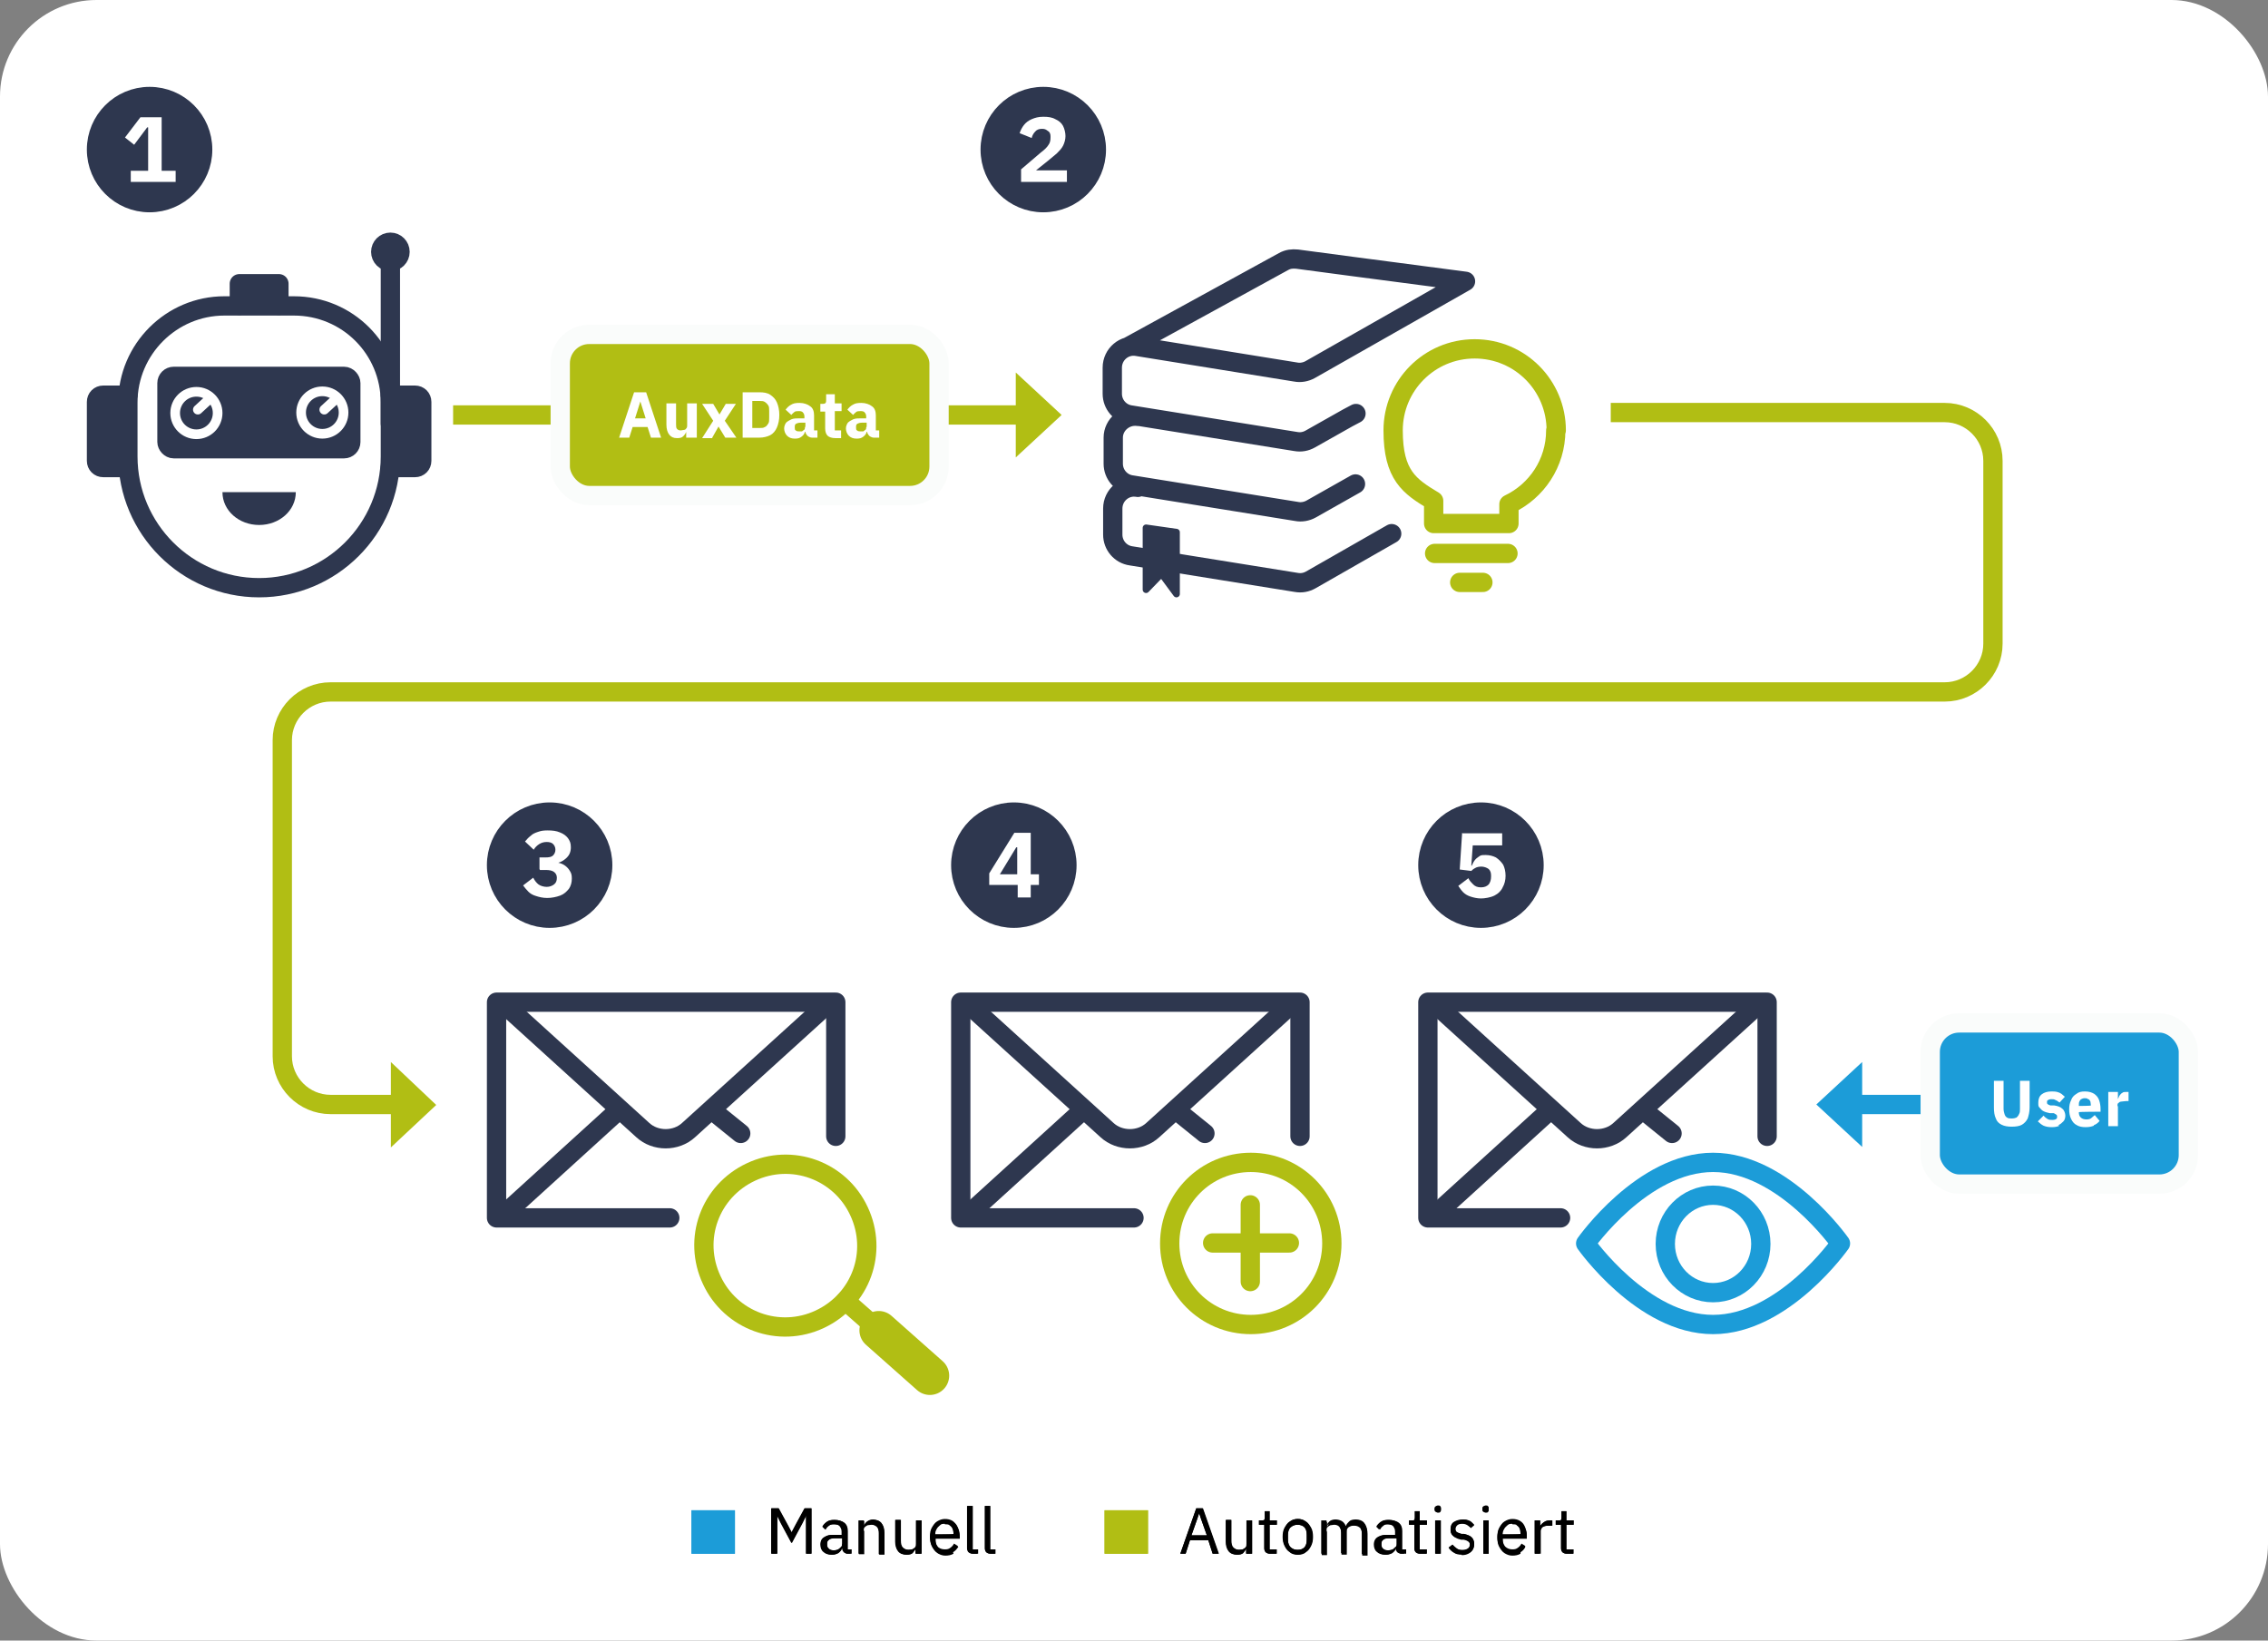 <svg xmlns="http://www.w3.org/2000/svg" xmlns:xlink="http://www.w3.org/1999/xlink" id="Ebene_2" viewBox="0 0 470 340"><rect x="0" y="0" width="470" height="340" fill="#808080" stroke="none"/><defs><style> .st0 { clip-path: url(#clippath-6); } .st1 { clip-path: url(#clippath-7); } .st2 { clip-path: url(#clippath-17); } .st3 { clip-path: url(#clippath-15); } .st4 { clip-path: url(#clippath-18); } .st5 { clip-path: url(#clippath-4); } .st6, .st7, .st8, .st9, .st10, .st11, .st12, .st13, .st14, .st15, .st16 { fill: none; } .st6, .st9, .st12, .st14, .st15, .st16 { stroke-width: 4px; } .st6, .st12 { stroke: #1c9cd8; } .st7 { stroke-width: 2px; } .st7, .st9, .st10, .st11, .st12, .st13, .st15 { stroke-linejoin: round; } .st7, .st9, .st10, .st11, .st13, .st15 { stroke-linecap: round; } .st7, .st10 { stroke: #fff; } .st17 { clip-path: url(#clippath-9); } .st18 { clip-path: url(#clippath-10); } .st19 { fill: #b1be14; } .st20 { fill: #fff; } .st21 { clip-path: url(#clippath-11); } .st9, .st11 { stroke: #2e374f; } .st22 { clip-path: url(#clippath-1); } .st10 { stroke-width: 2px; } .st11 { stroke-width: 1.4px; } .st23 { clip-path: url(#clippath-5); } .st24 { clip-path: url(#clippath-8); } .st13 { stroke-width: 8px; } .st13, .st15, .st16 { stroke: #b1be14; } .st25 { clip-path: url(#clippath-3); } .st26 { clip-path: url(#clippath-12); } .st27 { clip-path: url(#clippath-14); } .st14 { stroke: #fafcfb; } .st28 { clip-path: url(#clippath-19); } .st29 { fill: #2e374f; } .st30 { fill: #1c9cd8; } .st31 { clip-path: url(#clippath-16); } .st32 { clip-path: url(#clippath-2); } .st33 { clip-path: url(#clippath-13); } .st34 { clip-path: url(#clippath); } </style><clipPath id="clippath"><rect class="st8" width="470" height="340"></rect></clipPath><clipPath id="clippath-1"><rect class="st8" width="470" height="340"></rect></clipPath><clipPath id="clippath-2"><rect class="st8" width="470" height="340"></rect></clipPath><clipPath id="clippath-3"><rect class="st8" width="470" height="340"></rect></clipPath><clipPath id="clippath-4"><rect class="st8" width="470" height="340"></rect></clipPath><clipPath id="clippath-5"><rect class="st8" width="470" height="340"></rect></clipPath><clipPath id="clippath-6"><rect class="st8" width="470" height="340"></rect></clipPath><clipPath id="clippath-7"><rect class="st8" width="470" height="340"></rect></clipPath><clipPath id="clippath-8"><rect class="st8" width="470" height="340"></rect></clipPath><clipPath id="clippath-9"><rect class="st8" width="470" height="340"></rect></clipPath><clipPath id="clippath-10"><rect class="st8" width="470" height="340"></rect></clipPath><clipPath id="clippath-11"><polygon class="st8" points="199.1 207.7 199.1 252.3 235 252.3 269.4 235.5 269.4 207.7 199.1 207.7"></polygon></clipPath><clipPath id="clippath-12"><rect class="st8" width="470" height="340"></rect></clipPath><clipPath id="clippath-13"><polygon class="st8" points="295.9 207.7 295.9 252.3 323.4 252.3 366.2 235.5 366.2 207.7 295.9 207.7"></polygon></clipPath><clipPath id="clippath-14"><rect class="st8" width="470" height="340"></rect></clipPath><clipPath id="clippath-15"><polygon class="st8" points="102.9 207.7 102.9 252.3 138.8 252.3 173.2 235.5 173.2 207.7 102.9 207.7"></polygon></clipPath><clipPath id="clippath-16"><rect class="st8" width="470" height="340"></rect></clipPath><clipPath id="clippath-17"><rect class="st8" width="470" height="340"></rect></clipPath><clipPath id="clippath-18"><rect class="st8" width="470" height="340"></rect></clipPath><clipPath id="clippath-19"><rect class="st8" width="470" height="340"></rect></clipPath></defs><g id="Ebene_1-2"><g class="st34"><g><g class="st22"><rect class="st20" width="470" height="340" rx="20" ry="20"></rect></g><rect class="st30" x="143.3" y="313" width="9" height="9"></rect><g><path d="M159.9,322v-9.4h1.5l1.8,3.3.9,1.7h0l.9-1.7,1.8-3.3h1.4v9.4h-1.1v-7.9h0l-.8,1.6-2.2,4.1-2.2-4.1-.8-1.6h0v7.9h-1.1Z"></path><path d="M176.4,322h-.6c-.3,0-.5,0-.7-.2s-.3-.3-.4-.5c0-.2-.1-.5-.1-.7h0c0,0,.4.3.4.3h-.5c-.1.4-.4.7-.8,1-.4.2-.8.3-1.3.3-.7,0-1.3-.2-1.7-.6-.4-.4-.6-.9-.6-1.5s.1-.8.3-1.1.5-.5,1-.7c.4-.2,1-.2,1.7-.2h1.4v-.7c0-.5-.1-.9-.4-1.1-.3-.3-.7-.4-1.2-.4s-.8,0-1.1.3c-.3.2-.5.4-.7.8l-.6-.6c.2-.4.5-.7.9-1,.4-.3.9-.4,1.6-.4s1.5.2,2,.6.7,1,.7,1.7v3.8h.8v.9h0ZM174.5,318.8h-1.4c-.6,0-1.1,0-1.3.3-.3.2-.4.4-.4.8v.3c0,.3.1.6.4.8.2.2.6.3,1,.3s.7,0,.9-.2c.3-.1.5-.3.6-.5.2-.2.2-.4.2-.6v-1.1h0Z"></path><path d="M179,322h-1.1v-6.9h1.1v1.1h0c.2-.4.4-.7.7-.9s.7-.4,1.2-.4,1.3.2,1.7.7.6,1.1.6,2v4.5h-1.1v-4.3c0-.6-.1-1.1-.4-1.4-.3-.3-.7-.5-1.2-.5s-.6,0-.8.1c-.3,0-.5.2-.6.4s-.2.4-.2.7v4.8h0Z"></path><path d="M189.8,322v-1.1h0c-.1.3-.4.6-.6.9s-.7.4-1.3.4-1.3-.2-1.7-.7-.6-1.1-.6-2v-4.5h1.1v4.3c0,.6.1,1.1.4,1.4.3.3.7.5,1.2.5s.6,0,.8-.1.5-.2.6-.4c.2-.2.2-.5.2-.8v-4.8h1.1v6.9h-1.1Z"></path><path d="M195.8,322.2c-.6,0-1.2-.1-1.6-.5-.5-.3-.8-.7-1.1-1.3s-.4-1.2-.4-1.9.1-1.4.4-1.9c.3-.5.6-1,1.1-1.3.5-.3,1-.5,1.6-.5s1.1.1,1.6.4c.4.3.8.7,1,1.2.2.5.4,1.1.4,1.8v.5h-5v.3c0,.6.2,1.1.5,1.5s.9.6,1.5.6.8-.1,1.1-.3c.3-.2.6-.5.8-.9l.8.5c-.2.5-.6.9-1.1,1.1s-1,.4-1.7.4h0ZM195.8,315.8c-.4,0-.7,0-1,.3s-.5.4-.7.8c-.2.3-.3.7-.3,1.1h0c0,0,3.8,0,3.8,0h0c0-.6,0-.9-.2-1.2-.1-.3-.4-.5-.6-.7-.3-.2-.6-.2-1-.2h0Z"></path><path d="M202.6,322h-1c-.4,0-.6-.1-.9-.3-.2-.2-.3-.5-.3-.8v-8.8h1.1v9h1v.9h0Z"></path><path d="M206.3,322h-1c-.4,0-.6-.1-.9-.3-.2-.2-.3-.5-.3-.8v-8.8h1.1v9h1v.9h0Z"></path></g><rect class="st19" x="228.9" y="313" width="9" height="9"></rect><g><path d="M252.5,322h-1.2l-.9-2.8h-3.8l-.9,2.8h-1.1l3.3-9.4h1.4l3.3,9.4h0ZM250.1,318.2l-1.2-3.4-.4-1.2h0l-.4,1.2-1.2,3.4h3.2,0Z"></path><path d="M258.3,322v-1.1h0c-.1.3-.4.6-.6.9s-.7.4-1.3.4-1.3-.2-1.7-.7-.6-1.1-.6-2v-4.5h1.1v4.3c0,.6.1,1.1.4,1.4.3.3.7.5,1.2.5s.6,0,.8-.1.5-.2.6-.4c.2-.2.2-.5.2-.8v-4.8h1.1v6.9h-1.1Z"></path><path d="M264.5,322h-1.3c-.4,0-.6-.1-.9-.3-.2-.2-.3-.5-.3-.8v-4.9h-1.1v-.9h.6c.2,0,.4,0,.5-.1,0,0,.1-.3.1-.5v-1.3h1v1.9h1.5v.9h-1.5v5.1h1.4v.9h0Z"></path><path d="M268.9,322.2c-.6,0-1.2-.1-1.6-.5-.5-.3-.8-.7-1.1-1.3s-.4-1.2-.4-1.9.1-1.4.4-1.9c.3-.5.6-1,1.1-1.3.5-.3,1-.5,1.6-.5s1.2.1,1.6.5c.5.3.8.7,1.1,1.3s.4,1.2.4,1.9-.1,1.4-.4,1.9c-.3.5-.6,1-1.1,1.3-.5.3-1,.5-1.6.5ZM268.9,321.2c.6,0,1.1-.2,1.4-.5.4-.4.5-.9.5-1.6v-1c0-.7-.2-1.3-.5-1.6-.4-.4-.8-.5-1.4-.5s-1,.2-1.4.5-.6.9-.6,1.6v1c0,.7.2,1.3.6,1.6.4.4.9.5,1.4.5Z"></path><path d="M274.9,322h-1.1v-6.9h1.1v1.1h0c.1-.4.4-.7.6-.9s.7-.4,1.2-.4.9.1,1.3.3.7.6.9,1.1h0c.1-.4.4-.7.7-1,.3-.3.8-.4,1.4-.4s1.3.2,1.7.7.6,1.1.6,2v4.5h-1.1v-4.3c0-.6-.1-1.1-.4-1.4s-.6-.5-1.2-.5-.5,0-.8.1c-.2,0-.5.2-.6.4s-.2.4-.2.7v4.8h-1.1v-4.3c0-.6-.1-1.1-.4-1.4-.2-.3-.6-.5-1.1-.5s-.5,0-.8.1c-.3,0-.5.2-.6.4s-.2.4-.2.7v4.8h0Z"></path><path d="M291.2,322h-.6c-.3,0-.5,0-.7-.2-.2-.1-.3-.3-.4-.5,0-.2-.1-.5-.1-.7h0c0,0,.4.3.4.3h-.5c-.1.4-.4.7-.8,1-.4.2-.8.3-1.3.3-.7,0-1.3-.2-1.7-.6-.4-.4-.6-.9-.6-1.5s.1-.8.3-1.1c.2-.3.5-.5,1-.7s1-.2,1.7-.2h1.4v-.7c0-.5-.1-.9-.4-1.1s-.7-.4-1.2-.4-.8,0-1,.3c-.3.2-.5.4-.7.8l-.6-.6c.2-.4.5-.7.9-1s.9-.4,1.6-.4,1.5.2,2,.6.7,1,.7,1.7v3.8h.8v.9h0ZM289.4,318.8h-1.4c-.6,0-1.1,0-1.3.3-.3.2-.4.4-.4.8v.3c0,.3.1.6.4.8.2.2.6.3,1,.3s.7,0,1-.2c.3-.1.5-.3.6-.5.2-.2.2-.4.2-.6v-1.1h0Z"></path><path d="M295.6,322h-1.3c-.4,0-.6-.1-.9-.3-.2-.2-.3-.5-.3-.8v-4.9h-1.1v-.9h.6c.2,0,.4,0,.5-.1,0,0,.1-.3.1-.5v-1.3h1v1.9h1.5v.9h-1.5v5.1h1.4v.9h0Z"></path><path d="M298,313.4c-.2,0-.4,0-.5-.2-.1-.1-.2-.3-.2-.4v-.2c0-.2,0-.3.2-.4s.3-.2.5-.2.4,0,.5.2c.1.1.1.3.1.4v.2c0,.2,0,.3-.1.4-.1.1-.3.2-.5.2ZM297.5,322v-6.9h1.1v6.9h-1.1Z"></path><path d="M302.9,322.2c-.6,0-1.2-.1-1.6-.4-.4-.2-.8-.6-1.1-1l.8-.6c.3.3.6.6.9.8s.7.3,1.2.3.8-.1,1.1-.3.4-.5.4-.8,0-.5-.3-.7-.5-.3-1-.4h-.5c-.4-.1-.8-.2-1.1-.4-.3-.1-.6-.4-.8-.6-.2-.3-.3-.6-.3-1.1,0-.7.2-1.2.7-1.5s1.1-.5,1.8-.5.7,0,1,.1.5.2.8.4.4.4.6.6l-.7.6c-.1-.2-.4-.4-.7-.6s-.7-.3-1.1-.3-.8.1-1,.3-.4.5-.4.8.1.6.3.7.6.3,1,.3h.5c.8.2,1.3.4,1.6.8.3.3.5.8.5,1.3s-.1.8-.3,1.2c-.2.3-.5.6-.9.8s-.8.3-1.4.3h0Z"></path><path d="M307.9,313.4c-.2,0-.4,0-.5-.2-.1-.1-.2-.3-.2-.4v-.2c0-.2,0-.3.2-.4s.3-.2.5-.2.4,0,.5.2c.1.1.1.3.1.4v.2c0,.2,0,.3-.1.4-.1.1-.3.2-.5.2ZM307.4,322v-6.9h1.1v6.9h-1.1Z"></path><path d="M313.4,322.2c-.6,0-1.2-.1-1.6-.5-.5-.3-.8-.7-1.1-1.3s-.4-1.2-.4-1.9.1-1.4.4-1.9c.3-.5.6-1,1.1-1.3.5-.3,1-.5,1.6-.5s1.1.1,1.6.4.8.7,1,1.2c.2.5.4,1.1.4,1.8v.5h-5v.3c0,.6.2,1.1.5,1.5.4.4.9.6,1.5.6s.8-.1,1.1-.3.6-.5.8-.9l.8.5c-.2.5-.6.9-1,1.1s-1,.4-1.7.4h0ZM313.4,315.8c-.4,0-.7,0-1,.3s-.5.4-.7.8c-.2.3-.3.7-.3,1.1h0c0,0,3.8,0,3.8,0h0c0-.6,0-.9-.2-1.2-.1-.3-.4-.5-.6-.7-.3-.2-.6-.2-1-.2h0Z"></path><path d="M319.2,322h-1.1v-6.9h1.1v1.3h0c0-.2.2-.4.4-.6.2-.2.4-.4.7-.5s.6-.2,1-.2h.4v1.1h-.6c-.4,0-.7,0-1,.1s-.5.2-.6.4c-.1.2-.2.4-.2.6v4.7h0Z"></path><path d="M326,322h-1.3c-.4,0-.6-.1-.9-.3-.2-.2-.3-.5-.3-.8v-4.9h-1.1v-.9h.6c.2,0,.4,0,.5-.1,0,0,.1-.3.1-.5v-1.3h1v1.9h1.5v.9h-1.5v5.1h1.4v.9h0Z"></path></g><g class="st32"><g><path class="st29" d="M113.9,190.3c6.1,0,11-4.9,11-11s-4.9-11-11-11-11,4.9-11,11,4.9,11,11,11"></path><circle class="st9" cx="113.9" cy="179.3" r="11"></circle><path class="st29" d="M210.1,190.3c6.1,0,11-4.9,11-11s-4.9-11-11-11-11,4.9-11,11,4.9,11,11,11"></path><circle class="st9" cx="210.1" cy="179.3" r="11"></circle><path class="st29" d="M306.9,190.3c6.1,0,11-4.9,11-11s-4.9-11-11-11-11,4.9-11,11,4.9,11,11,11"></path><circle class="st9" cx="306.9" cy="179.3" r="11"></circle><path class="st29" d="M31,42c6.1,0,11-4.9,11-11s-4.9-11-11-11-11,4.9-11,11,4.9,11,11,11"></path><circle class="st9" cx="31" cy="31" r="11"></circle></g></g><polygon class="st20" points="36.4 35.4 33.5 35.4 33.5 24.3 29.1 24.3 25.9 28.5 27.8 30 30.5 26.4 30.7 26.4 30.7 35.4 27.1 35.4 27.1 37.7 36.4 37.7 36.4 35.4"></polygon><g class="st25"><g><path class="st29" d="M216.2,42c6.1,0,11-4.9,11-11s-4.9-11-11-11-11,4.9-11,11,4.9,11,11,11"></path><circle class="st9" cx="216.2" cy="31" r="11"></circle><path class="st20" d="M214.7,35.3l2.5-2c.6-.5,1.2-1,1.8-1.5.5-.5,1-1,1.3-1.6.3-.6.5-1.3.5-2s-.2-1.5-.5-2.1-.9-1.1-1.6-1.4c-.7-.4-1.5-.5-2.5-.5s-1.7.2-2.4.5c-.7.3-1.2.7-1.6,1.2-.4.5-.7,1.1-.9,1.7l2.5,1c.1-.5.4-1,.7-1.3.3-.4.8-.6,1.4-.6s.8.1,1.2.4c.4.2.6.6.6,1.1v.3c0,.6-.1,1.1-.4,1.5-.3.5-.8,1-1.6,1.6l-4.1,3.5v2.6h9.5v-2.4h-6.3Z"></path></g></g><line class="st6" x1="427" y1="228.9" x2="382.3" y2="228.9"></line><polygon class="st30" points="376.4 228.9 385.9 237.7 385.9 220.1 376.4 228.9"></polygon><g class="st5"><g><rect class="st30" x="400" y="212" width="53.5" height="33.4" rx="6" ry="6"></rect><rect class="st14" x="400" y="212" width="53.5" height="33.4" rx="6" ry="6"></rect><path class="st20" d="M438.8,229.2c0-.3,0-.5.2-.6.1-.1.3-.3.6-.3.3,0,.6-.1,1-.1h.5v-1.9h-.4c-.4,0-.7,0-.9.2-.2.1-.4.3-.6.6-.1.2-.2.5-.3.7h0v-1.5h-2v7.1h2v-4.1h0ZM432.8,227.8c.2.1.3.3.4.5,0,.2.1.5.1.8h0c0,.1-2.5.1-2.5.1h0c0-.4,0-.7.1-.9.1-.2.2-.4.4-.5s.4-.2.7-.2.5,0,.7.2M433.9,233.2c.5-.2.9-.5,1.2-.9l-1-1.2c-.2.2-.5.4-.7.6s-.6.3-1,.3-.9-.1-1.2-.4c-.3-.3-.4-.6-.4-1.1h0c0-.1,4.5-.1,4.5-.1v-.6c0-.6-.1-1.2-.3-1.8s-.6-1-1-1.3c-.5-.3-1.1-.5-1.9-.5s-1.3.1-1.8.5c-.5.3-.9.7-1.1,1.3-.3.6-.4,1.2-.4,1.9s.1,1.4.4,2c.3.6.6,1,1.2,1.3.5.3,1.1.4,1.8.4s1.2-.1,1.7-.3M426.5,233.2c.5-.2.8-.5,1.1-.8s.4-.8.4-1.2-.2-1.1-.6-1.4c-.4-.4-1-.6-1.7-.7h-.8c-.3-.1-.5-.2-.6-.3-.1-.1-.1-.2-.1-.4s0-.3.2-.4c.1-.1.4-.2.7-.2s.6,0,.9.2c.3.1.5.3.8.5l1.1-1.2c-.2-.2-.5-.4-.7-.6-.3-.2-.5-.3-.9-.4s-.8-.1-1.2-.1c-.8,0-1.5.2-2,.6s-.7,1-.7,1.7,0,.8.3,1.1.4.5.8.7c.4.2.8.3,1.3.4h.8c.2.1.4.2.5.3.1,0,.2.2.2.4s0,.4-.2.5c-.1.1-.4.2-.8.2s-.7,0-1-.2-.6-.4-.8-.7l-1.2,1.2c.4.4.8.7,1.2.9.5.2,1,.3,1.7.3s1.1-.1,1.6-.3M413.2,229.5c0,.9.1,1.7.4,2.3.2.6.6,1,1.2,1.3s1.3.4,2.1.4,1.6-.1,2.1-.4.9-.7,1.2-1.3c.2-.6.4-1.4.4-2.3v-5.5h-2v5.8c0,.4,0,.8-.2,1.1-.1.3-.3.5-.5.7-.2.1-.6.2-1,.2s-.7,0-1-.2-.4-.4-.5-.7c-.1-.3-.2-.7-.2-1.1v-5.8h-2v5.5h0Z"></path></g></g><line class="st16" x1="93.9" y1="86" x2="214.1" y2="86"></line><polygon class="st19" points="220 86 210.5 77.2 210.5 94.8 220 86"></polygon><g class="st23"><g><rect class="st19" x="116.1" y="69.3" width="78.5" height="33.4" rx="6" ry="6"></rect><rect class="st14" x="116.1" y="69.3" width="78.5" height="33.4" rx="6" ry="6"></rect><path class="st20" d="M179.5,88.6c0,.2,0,.4-.2.5-.1.1-.3.2-.4.3-.2,0-.4,0-.6,0s-.5,0-.7-.2c-.2-.1-.2-.3-.2-.6v-.2c0-.3.1-.5.3-.6s.5-.2.9-.2h1v.8h0ZM182.2,89.2h-.7v-3.1c0-.8-.2-1.5-.8-1.9-.5-.4-1.3-.7-2.2-.7s-1.3.1-1.8.4c-.4.2-.8.6-1.1,1l1.2,1.1c.1-.2.4-.4.6-.6s.6-.2.9-.2.7,0,.9.3c.2.2.3.5.3.8v.4h-1.1c-.6,0-1.1,0-1.6.2-.4.2-.8.4-1.1.7-.2.3-.4.7-.4,1.2s.2,1.1.6,1.5c.4.4.9.6,1.6.6s1-.1,1.4-.4.6-.6.7-1h.5l-.4-.5v.2c0,.3,0,.6.2.8.1.2.3.4.5.5s.4.2.7.2h1.1v-1.6h0ZM174.3,89.2h-1.3v-4h1.4v-1.6h-1.4v-1.9h-1.8v1.2c0,.2,0,.4-.1.6-.1.1-.3.2-.6.2h-.5v1.6h1v3.5c0,.7.2,1.2.5,1.5s.9.5,1.6.5h1.2v-1.6h0ZM166.8,88.6c0,.2,0,.4-.2.5-.1.1-.3.2-.4.3-.2,0-.4,0-.6,0s-.5,0-.7-.2c-.2-.1-.2-.3-.2-.6v-.2c0-.3.1-.5.3-.6s.5-.2.9-.2h1v.8h0ZM169.4,89.2h-.7v-3.1c0-.8-.2-1.5-.8-1.9-.5-.4-1.3-.7-2.2-.7s-1.3.1-1.8.4c-.4.2-.8.6-1.1,1l1.2,1.1c.1-.2.4-.4.6-.6s.6-.2.9-.2.7,0,.9.3c.2.2.3.5.3.8v.4h-1.1c-.6,0-1.1,0-1.6.2-.4.2-.8.4-1.1.7-.2.3-.4.7-.4,1.2s.2,1.1.6,1.5c.4.4.9.6,1.6.6s1-.1,1.4-.4.6-.6.7-1h.5l-.4-.5v.2c0,.3,0,.6.2.8.1.2.3.4.5.5s.4.2.7.2h1.1v-1.6h0ZM155.9,83.1h1.5c.4,0,.8,0,1.1.2s.5.4.7.7c.2.3.2.7.2,1.2v1.4c0,.5,0,.9-.2,1.2s-.4.6-.7.7c-.3.2-.6.2-1.1.2h-1.5v-5.8ZM157.4,90.7c.8,0,1.6-.2,2.2-.5s1.1-.9,1.4-1.6.5-1.6.5-2.6-.2-1.9-.5-2.6c-.3-.7-.8-1.2-1.4-1.6s-1.4-.5-2.2-.5h-3.5v9.4s3.5,0,3.5,0ZM147.6,90.7l1.3-2.3h0l1.4,2.3h2.3l-2.4-3.5,2.3-3.5h-2.1l-1.3,2.2h0l-1.3-2.2h-2.3l2.3,3.5-2.3,3.6h2.1ZM144.4,90.7v-7.1h-2v4.6c0,.2,0,.4-.2.6-.1.2-.3.3-.5.3-.2,0-.4.1-.6.1-.4,0-.6-.1-.8-.3-.2-.2-.2-.6-.2-1v-4.3h-2v4.4c0,.9.2,1.6.6,2.1.4.5.9.7,1.6.7s1-.1,1.3-.4c.3-.3.5-.6.6-.9h0v1.2h2,0ZM131.6,86.7l.6-1.9.5-1.6h0l.5,1.6.6,1.9h-2.2ZM133.9,81.3h-2.5l-3.1,9.4h2.1l.7-2.2h3.1l.7,2.2h2.1l-3.1-9.4h0Z"></path><path class="st15" d="M322.5,89.2c0-9.3-7.5-16.9-16.9-16.9s-16.9,7.6-16.9,16.9,3.4,11.6,8.4,14.6v4.7h15.6v-4c5.7-2.7,9.7-8.5,9.7-15.3h0Z"></path></g></g><line class="st15" x1="297.3" y1="114.7" x2="312.5" y2="114.7"></line><line class="st15" x1="302.5" y1="120.7" x2="307.3" y2="120.7"></line><g class="st0"><path class="st9" d="M288.4,110.6l-16.8,9.6c-.9.5-1.9.7-3,.5l-34.2-5.5c-2.2-.3-3.8-2.2-3.8-4.4v-5.4c0-2.8,2.5-4.9,5.2-4.4M281,85.7l-1.7.9-7.8,4.4c-.9.5-1.9.7-3,.5l-34.2-5.5c-2.2-.3-3.8-2.2-3.8-4.4v-5.4c0-2.8,2.5-4.9,5.2-4.4l32.8,5.3c1,.2,2.1,0,3-.5l13.2-7.5,19-10.8-23.6-3.1-11.3-1.5c-1-.1-1.9,0-2.8.5l-32.1,17.6M235.9,86.3c-2.7-.4-5.2,1.7-5.2,4.4v5.4c0,2.2,1.6,4.1,3.8,4.4l34.2,5.5c1,.2,2.1,0,3-.5l9.2-5.2"></path></g><polygon class="st29" points="240.7 118.9 237.5 122.2 237.5 109.4 243.8 110.3 243.8 123.1 240.7 118.9"></polygon><polygon class="st11" points="243.8 123.1 243.8 110.3 237.5 109.4 237.5 122.2 240.7 118.9 243.8 123.1"></polygon><g class="st1"><g><path class="st9" d="M46.5,63.4c-11,0-20,9-20,20v11.2c0,15,12.2,27.2,27.2,27.2s27.2-12.2,27.2-27.2v-11.2c0-11.1-8.9-20-20-20,0,0-14.4,0-14.4,0Z"></path><circle class="st9" cx="80.9" cy="52.2" r="2"></circle></g></g><line class="st9" x1="80.9" y1="87.8" x2="80.9" y2="52.4"></line><g class="st24"><g><path class="st29" d="M46.1,102c0,3.8,3.4,6.8,7.6,6.8s7.6-3,7.6-6.8h-15.2,0Z"></path><path class="st29" d="M26.5,81.9h-5.1c-.8,0-1.4.6-1.4,1.4v12.2c0,.8.6,1.4,1.4,1.4h5.1"></path><path class="st9" d="M26.5,81.9h-5.1c-.8,0-1.4.6-1.4,1.4v12.2c0,.8.6,1.4,1.4,1.4h5.1"></path><path class="st29" d="M80.9,96.9h5.1c.8,0,1.4-.6,1.4-1.4v-12.2c0-.8-.6-1.4-1.4-1.4h-5.1"></path><path class="st9" d="M80.9,96.9h5.1c.8,0,1.4-.6,1.4-1.4v-12.2c0-.8-.6-1.4-1.4-1.4h-5.1"></path></g></g><polyline class="st29" points="57.8 63.3 57.8 58.8 49.6 58.8 49.6 63.3"></polyline><polyline class="st9" points="57.8 63.3 57.8 58.8 49.6 58.8 49.6 63.3"></polyline><g class="st17"><g><rect class="st29" x="34.6" y="78" width="38.1" height="15" rx="1.4" ry="1.4"></rect><rect class="st9" x="34.6" y="78" width="38.1" height="15" rx="1.4" ry="1.4"></rect><circle class="st7" cx="66.8" cy="85.5" r="4.4"></circle></g></g><line class="st10" x1="67.2" y1="84.9" x2="69.7" y2="82.6"></line><line class="st10" x1="41" y1="84.9" x2="43.5" y2="82.6"></line><g class="st18"><circle class="st7" cx="40.7" cy="85.6" r="4.4"></circle></g><g class="st21"><g><path class="st9" d="M199.1,206.7l30.3,27.5c2.6,2.4,6.9,2.4,9.5,0l30.3-27.5"></path><line class="st9" x1="249.7" y1="234.9" x2="244.5" y2="230.7"></line><line class="st9" x1="224.5" y1="230" x2="199.1" y2="253.1"></line></g></g><polyline class="st9" points="269.4 235.5 269.4 207.7 199.1 207.7 199.1 252.4 235 252.4"></polyline><g class="st26"><path class="st15" d="M259.2,274.5c9.3,0,16.8-7.5,16.8-16.8s-7.5-16.8-16.8-16.8-16.8,7.5-16.8,16.8,7.5,16.8,16.8,16.8Z"></path></g><line class="st15" x1="251.3" y1="257.6" x2="267.2" y2="257.6"></line><line class="st15" x1="259.1" y1="249.7" x2="259.1" y2="265.6"></line><g class="st33"><g><path class="st9" d="M295.9,206.7l30.3,27.5c2.6,2.4,6.9,2.4,9.5,0l30.3-27.5"></path><line class="st9" x1="346.5" y1="234.9" x2="341.3" y2="230.7"></line><line class="st9" x1="321.3" y1="230" x2="295.9" y2="253.1"></line></g></g><polyline class="st9" points="366.2 235.5 366.2 207.7 295.9 207.7 295.9 252.4 323.4 252.4"></polyline><g class="st27"><g><path class="st12" d="M355,274.5c14.6,0,26.4-16.8,26.4-16.8,0,0-11.8-16.8-26.4-16.8s-26.4,16.8-26.4,16.8c0,0,11.8,16.8,26.4,16.8Z"></path><ellipse class="st6" cx="355" cy="257.8" rx="9.9" ry="10.1"></ellipse></g></g><g class="st3"><g><path class="st9" d="M102.9,206.7l30.3,27.5c2.6,2.4,6.9,2.4,9.5,0l30.3-27.5"></path><line class="st9" x1="153.5" y1="234.9" x2="148.3" y2="230.7"></line><line class="st9" x1="128.3" y1="230" x2="102.9" y2="253.1"></line></g></g><polyline class="st9" points="173.2 235.5 173.2 207.7 102.9 207.7 102.9 252.4 138.8 252.4"></polyline><g class="st31"><path class="st15" d="M178,251c-3.9-8.4-13.9-12.1-22.4-8.1s-12.1,13.9-8.1,22.4c3.9,8.4,13.9,12.1,22.4,8.1s12.1-13.9,8.1-22.4h0Z"></path></g><line class="st15" x1="191.1" y1="283.6" x2="175.2" y2="269.6"></line><line class="st13" x1="192.7" y1="285.1" x2="182.1" y2="275.7"></line><g class="st2"><g><path class="st16" d="M333.8,85.5h69.2c5.5,0,10,4.5,10,10v37.9c0,5.5-4.5,10-10,10H68.5c-5.5,0-10,4.5-10,10v65.5c0,5.5,4.5,10,10,10h16"></path><polygon class="st19" points="90.4 229 81 220.1 81 237.8 90.4 229"></polygon><path d="M326,321.1h-1.4v-5.1h1.5v-.9h-1.5v-1.9h-1v1.3c0,.2,0,.4-.1.5s-.2.1-.5.1h-.6v.9h1.1v4.9c0,.3.1.6.3.8.2.2.5.3.9.3h1.4v-.9ZM319.2,317.3c0-.2,0-.4.2-.6.1-.2.4-.3.6-.4.3-.1.6-.1,1-.1h.6v-1.1h-.4c-.4,0-.7,0-1,.2s-.5.3-.7.5-.3.4-.4.6h0v-1.3h-1.1v6.9h1.1v-4.7h0ZM314.3,316.1c.3.2.5.4.6.7.1.3.2.7.2,1.1h0c0,.1-3.8.1-3.8.1h0c0-.5,0-.9.3-1.2.2-.3.4-.6.7-.8s.6-.3,1-.3.7,0,1,.2M315.1,321.7c.5-.3.8-.7,1-1.1l-.8-.5c-.2.4-.4.7-.8.9-.3.2-.7.3-1.1.3-.6,0-1.1-.2-1.5-.6-.4-.4-.5-.9-.5-1.5v-.3h5v-.5c0-.6-.1-1.2-.4-1.8s-.6-.9-1-1.2-1-.4-1.6-.4-1.2.1-1.6.5c-.5.3-.8.7-1.1,1.3s-.4,1.2-.4,1.9.1,1.4.4,1.9c.3.5.6,1,1.1,1.3.5.3,1,.5,1.6.5s1.2-.1,1.7-.4M308.5,315.1h-1.1v6.9h1.1v-6.9ZM308.4,313.3c.1-.1.1-.3.1-.4v-.2c0-.2,0-.3-.1-.4-.1-.1-.3-.2-.5-.2s-.4,0-.5.2-.2.3-.2.4v.2c0,.2,0,.3.2.4s.3.2.5.2.4,0,.5-.2M304.3,321.9c.4-.2.7-.4.9-.8.2-.3.3-.7.3-1.2s-.2-1-.5-1.3c-.3-.3-.9-.5-1.6-.7h-.5c-.4-.1-.8-.3-1-.4-.2-.2-.3-.4-.3-.7s.1-.6.4-.8c.2-.2.6-.3,1-.3s.8,0,1.1.3.5.4.7.6l.7-.6c-.2-.2-.4-.4-.6-.6s-.5-.3-.8-.4-.6-.1-1-.1c-.7,0-1.3.2-1.8.5-.5.3-.7.9-.7,1.5s.1.8.3,1.1c.2.3.5.5.8.6s.7.2,1.1.3h.5c.5.1.8.3,1,.5.2.2.3.4.3.7s-.1.6-.4.8c-.3.2-.6.3-1.1.3s-.8,0-1.2-.3c-.3-.2-.6-.5-.9-.8l-.8.6c.3.4.7.7,1.1,1s1,.4,1.6.4,1,0,1.4-.3M298.5,315.1h-1.1v6.9h1.1v-6.9ZM298.5,313.3c.1-.1.1-.3.1-.4v-.2c0-.2,0-.3-.1-.4s-.3-.2-.5-.2-.4,0-.5.2c-.1.1-.2.3-.2.4v.2c0,.2,0,.3.2.4s.3.2.5.2.4,0,.5-.2M295.6,321.1h-1.4v-5.1h1.5v-.9h-1.5v-1.9h-1v1.3c0,.2,0,.4-.1.5s-.2.1-.5.1h-.6v.9h1.1v4.9c0,.3.1.6.3.8.2.2.5.3.9.3h1.4v-.9h0ZM289.4,320c0,.2,0,.5-.2.6s-.4.4-.6.5c-.3.1-.6.2-1,.2s-.7,0-1-.3-.4-.5-.4-.8v-.3c0-.3.1-.6.4-.8.3-.2.7-.3,1.4-.3h1.4v1.1h0ZM291.2,321.1h-.8v-3.8c0-.7-.2-1.3-.7-1.7-.5-.4-1.1-.6-2-.6s-1.1.1-1.6.4c-.4.3-.7.6-.9,1l.6.6c.2-.3.4-.6.7-.8.3-.2.6-.3,1-.3s1,.1,1.2.4.4.6.4,1.1v.7h-1.4c-.7,0-1.2,0-1.7.2s-.8.4-1,.7c-.2.3-.3.7-.3,1.1,0,.6.2,1.2.6,1.5.4.4,1,.6,1.7.6s.9-.1,1.3-.3c.4-.2.6-.5.8-1h.5l-.4-.4h0c0,.4,0,.6.1.8s.2.4.4.5c.2.1.4.2.7.2h.6v-.9h0ZM274.9,317.2c0-.3,0-.5.2-.7.2-.2.4-.3.6-.4.3,0,.5-.1.8-.1.5,0,.9.2,1.1.5s.4.8.4,1.4v4.3h1.1v-4.8c0-.3,0-.5.2-.7.1-.2.4-.3.6-.4s.5-.1.8-.1c.5,0,.9.2,1.2.5.2.3.4.8.4,1.4v4.3h1.1v-4.5c0-.8-.2-1.5-.6-2-.4-.5-1-.7-1.7-.7s-1.1.1-1.4.4c-.4.3-.6.6-.7,1h0c-.2-.5-.5-.9-.9-1.1-.4-.2-.8-.3-1.3-.3s-1,.1-1.2.4c-.3.2-.5.6-.6.9h0v-1.1h-1.1v6.9h1.1v-4.8h0ZM267.5,320.7c-.4-.4-.6-.9-.6-1.6v-1c0-.7.2-1.3.6-1.6.4-.4.9-.5,1.4-.5s1.1.2,1.4.5c.4.4.5.9.5,1.6v1c0,.7-.2,1.3-.5,1.6-.4.4-.8.5-1.4.5s-1-.2-1.4-.5M270.6,321.7c.5-.3.8-.7,1.1-1.3s.4-1.2.4-1.9-.1-1.4-.4-1.9c-.3-.5-.6-1-1.1-1.3-.5-.3-1-.5-1.6-.5s-1.2.1-1.6.5c-.5.3-.8.7-1.1,1.3s-.4,1.2-.4,1.9.1,1.4.4,1.9c.3.5.6,1,1.1,1.3.5.3,1,.5,1.6.5s1.2-.1,1.6-.5M264.5,321.1h-1.4v-5.1h1.5v-.9h-1.5v-1.9h-1v1.3c0,.2,0,.4-.1.5,0,0-.2.1-.5.1h-.6v.9h1.1v4.9c0,.3.1.6.3.8.2.2.5.3.9.3h1.4v-.9ZM259.4,322v-6.9h-1.1v4.8c0,.3,0,.6-.2.8-.2.2-.4.3-.6.4-.3,0-.5.1-.8.1-.5,0-.9-.2-1.2-.5-.3-.3-.4-.8-.4-1.4v-4.3h-1.1v4.5c0,.8.2,1.5.6,2s1,.7,1.7.7,1-.1,1.3-.4.5-.6.6-.9h0v1.1h1.1,0ZM246.9,318.2l1.2-3.4.4-1.2h0l.4,1.2,1.2,3.4h-3.2,0ZM249.3,312.6h-1.4l-3.3,9.4h1.1l.9-2.8h3.8l.9,2.8h1.2l-3.3-9.4h0ZM206.2,321.1h-1v-9h-1.1v8.8c0,.3.1.6.3.8s.5.3.9.3h1v-.9h0ZM202.6,321.1h-1v-9h-1.1v8.8c0,.3.1.6.3.8s.5.3.9.3h1v-.9h0ZM196.8,316.1c.3.2.5.4.6.7s.2.7.2,1.1h0c0,.1-3.8.1-3.8.1h0c0-.5,0-.9.2-1.2.2-.3.4-.6.7-.8s.6-.3,1-.3.7,0,1,.2M197.5,321.7c.5-.3.8-.7,1.1-1.1l-.8-.5c-.2.4-.4.7-.8.9-.3.2-.7.3-1.1.3-.6,0-1.1-.2-1.5-.6s-.5-.9-.5-1.5v-.3h5v-.5c0-.6-.1-1.2-.4-1.8s-.6-.9-1-1.2-1-.4-1.6-.4-1.2.1-1.6.5c-.5.3-.8.7-1.1,1.3s-.4,1.2-.4,1.9.1,1.4.4,1.9c.3.5.6,1,1.1,1.3.5.3,1,.5,1.6.5s1.2-.1,1.7-.4M190.9,322v-6.9h-1.1v4.8c0,.3,0,.6-.2.8-.2.2-.4.3-.6.4-.2,0-.5.1-.8.1-.5,0-.9-.2-1.2-.5-.3-.3-.4-.8-.4-1.4v-4.3h-1.1v4.5c0,.8.2,1.5.6,2s1,.7,1.7.7,1-.1,1.3-.4.5-.6.6-.9h0v1.1h1.1ZM179,317.2c0-.3,0-.5.2-.7.2-.2.4-.3.6-.4.3,0,.5-.1.8-.1.5,0,.9.2,1.2.5.3.3.4.8.4,1.4v4.3h1.1v-4.5c0-.8-.2-1.5-.6-2-.4-.5-1-.7-1.7-.7s-.9.1-1.2.4-.6.5-.7.9h0v-1.1h-1.1v6.9h1.1v-4.8h0ZM174.5,320c0,.2,0,.5-.2.6s-.4.4-.6.5c-.3.1-.6.2-.9.2s-.7,0-1-.3-.4-.5-.4-.8v-.3c0-.3.1-.6.4-.8s.7-.3,1.4-.3h1.4v1.1h0ZM176.4,321.1h-.8v-3.8c0-.7-.2-1.3-.7-1.7s-1.1-.6-2-.6-1.1.1-1.6.4c-.4.3-.7.6-.9,1l.6.6c.2-.3.4-.6.7-.8s.6-.3,1.1-.3,1,.1,1.2.4.4.6.4,1.1v.7h-1.4c-.7,0-1.2,0-1.7.2-.4.2-.8.4-1,.7s-.3.7-.3,1.1c0,.6.2,1.2.6,1.5.4.4,1,.6,1.7.6s.9-.1,1.3-.3c.4-.2.6-.5.8-1h.5l-.4-.4h0c0,.4,0,.6.1.8s.2.4.4.5.4.2.7.2h.6v-.9h0ZM161,322v-7.9h0l.8,1.6,2.2,4.1,2.2-4.1.8-1.6h0v7.9h1.1v-9.4h-1.4l-1.8,3.3-.9,1.7h0l-.9-1.7-1.8-3.3h-1.5v9.4h1.1Z"></path></g></g><rect class="st30" x="143.3" y="313" width="9" height="9"></rect><rect class="st19" x="228.9" y="313" width="9" height="9"></rect><g class="st4"><path class="st20" d="M111.9,180.3h1.2c.7,0,1.3.1,1.7.4.4.3.6.7.6,1.2h0c0,.7-.2,1.1-.6,1.4-.4.3-.9.5-1.5.5s-1.3-.2-1.7-.5-.8-.8-1.1-1.4l-2.1,1.6c.3.4.7.9,1.1,1.3.4.4.9.7,1.6.9.6.2,1.4.4,2.3.4s1.9-.2,2.7-.5,1.3-.8,1.8-1.4c.4-.6.6-1.3.6-2.1s-.1-1.1-.4-1.6-.6-.8-1-1.1-.9-.5-1.4-.6h0c.7-.2,1.3-.6,1.8-1.1.5-.5.8-1.2.8-2.1s-.2-1.3-.6-1.9c-.4-.5-.9-.9-1.7-1.2-.7-.3-1.5-.4-2.5-.4s-1.4.1-2,.3c-.6.2-1.1.4-1.5.8-.4.3-.8.7-1.2,1.2l1.8,1.7c.3-.5.7-.9,1.2-1.2.5-.3,1-.4,1.5-.4s1,.1,1.3.4c.3.3.5.7.5,1.2h0c0,.5-.2.9-.5,1.2-.3.3-.8.4-1.6.4h-1.2v2.4h0Z"></path></g><path class="st20" d="M210.8,175.6v5.6h-3.6l3.4-5.6h.2ZM213.6,183.4h1.7v-2.2h-1.7v-8.6h-3.4l-5.2,8.4v2.4h5.9v2.6h2.7v-2.6Z"></path><g class="st28"><path class="st20" d="M303,172.6l-.5,7.6,2.4.3c.2-.2.4-.4.8-.6.3-.2.8-.3,1.3-.3s1.1.2,1.5.5c.4.4.5.8.5,1.5h0c0,.8-.2,1.3-.5,1.7-.4.4-.9.6-1.6.6s-1.2-.2-1.6-.6c-.4-.4-.8-.8-1-1.3l-2.1,1.6c.3.4.6.9,1,1.3.4.4.9.7,1.5.9.6.2,1.4.4,2.2.4s2-.2,2.8-.6,1.4-1,1.7-1.7c.4-.7.6-1.5.6-2.4s-.2-1.7-.5-2.3c-.4-.6-.9-1.1-1.5-1.5-.6-.3-1.3-.5-2.1-.5s-1,0-1.4.3-.6.4-.9.8-.4.7-.6,1.1h-.1l.3-4.2h6.1v-2.5h-8.2Z"></path></g></g></g></g></svg>